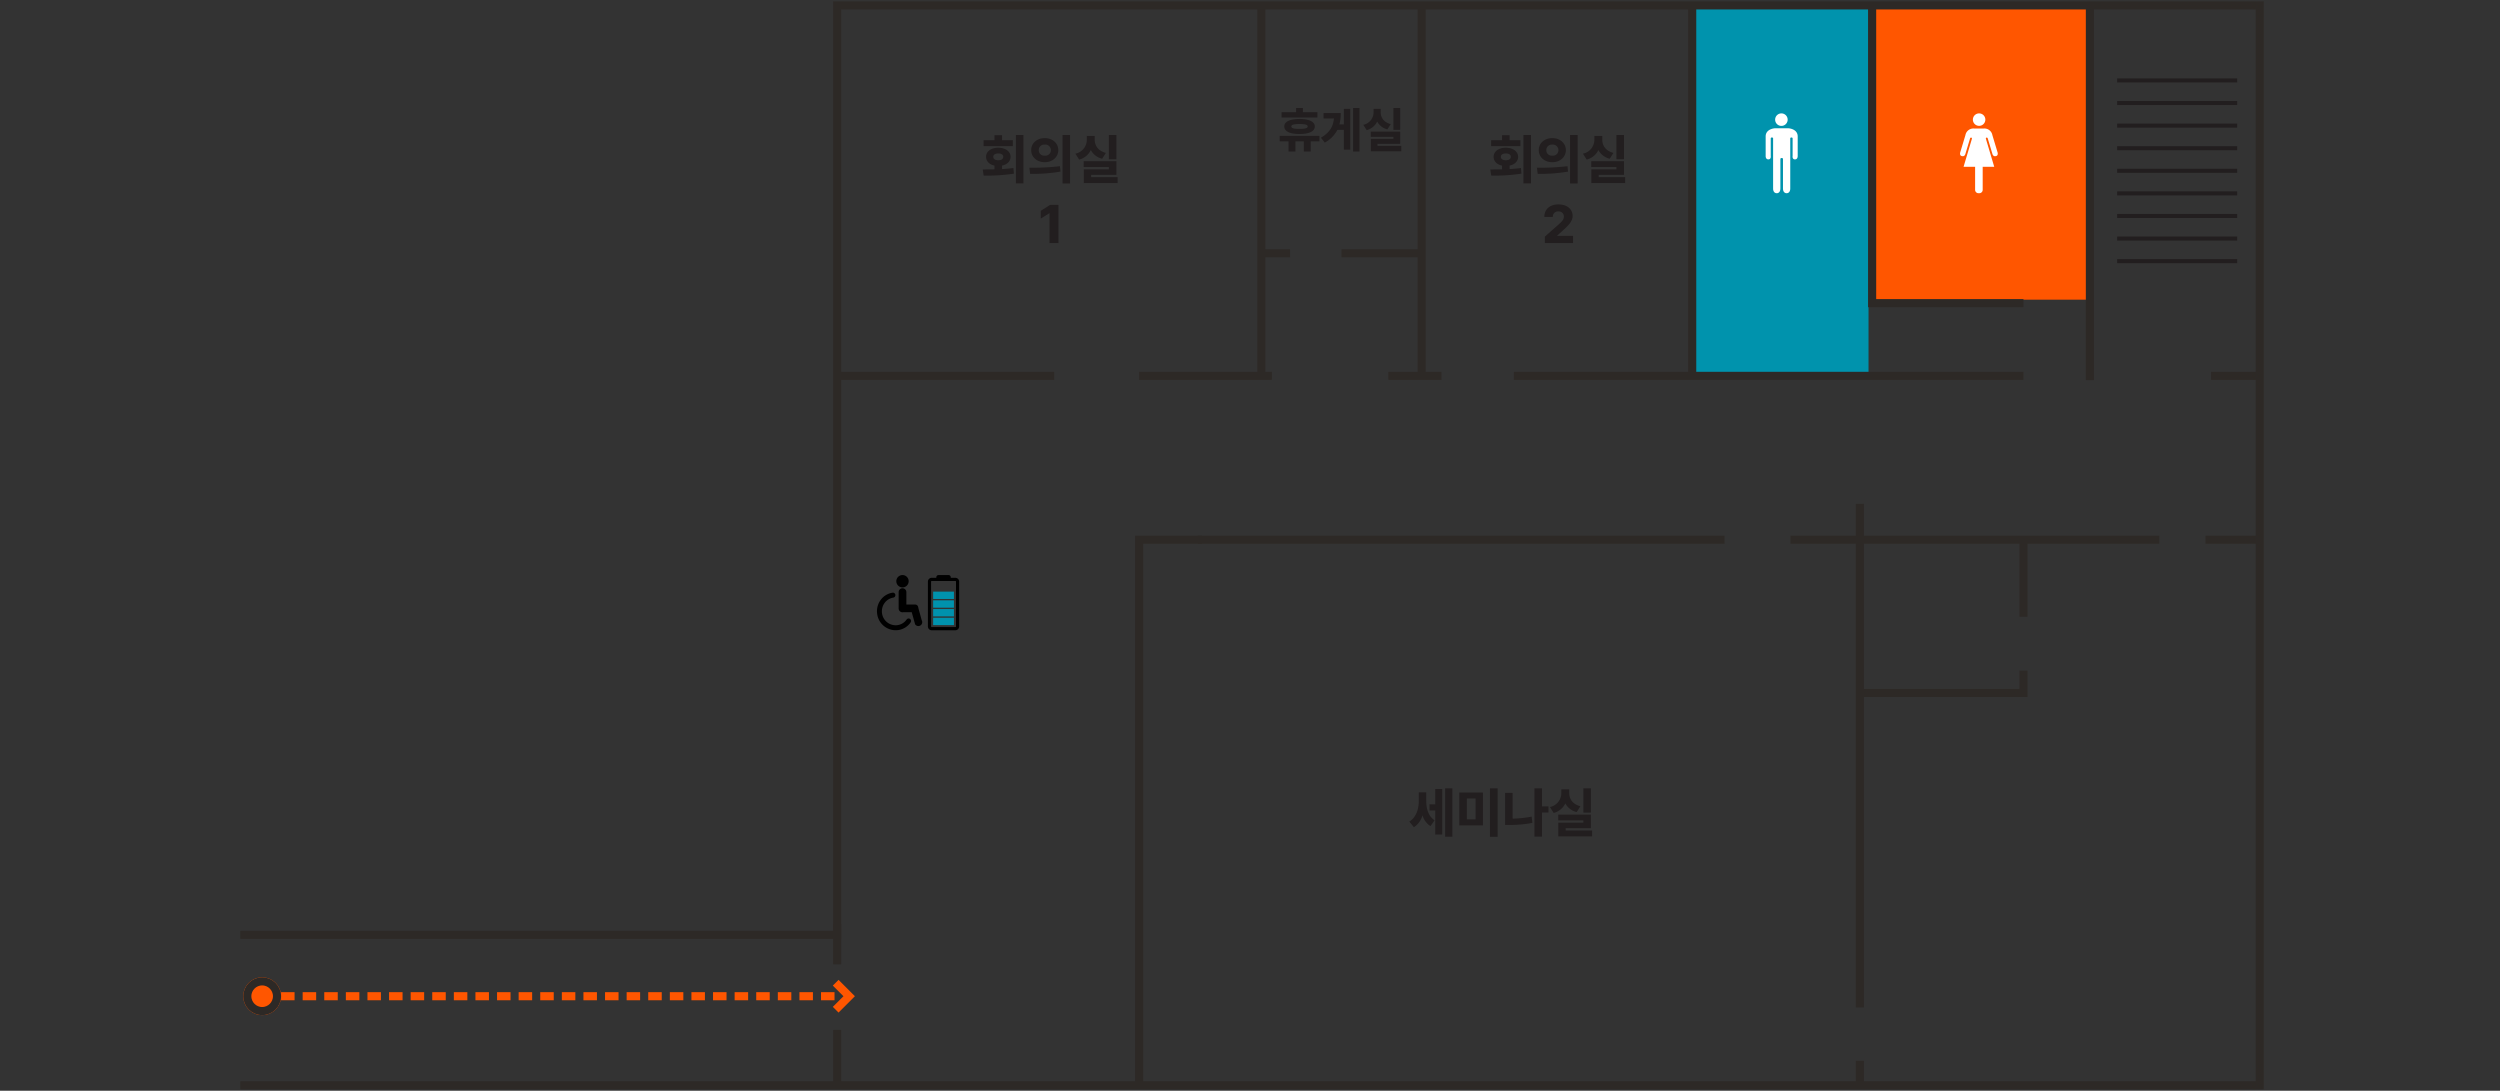 <svg xmlns="http://www.w3.org/2000/svg" xmlns:xlink="http://www.w3.org/1999/xlink" width="926" height="404" viewBox="0 0 926 404">
  <rect x="0" y="0" width="926" height="404" fill="#333333" stroke="none"/>
  <defs>
    <clipPath id="clip-path">
      <rect id="사각형_2539" data-name="사각형 2539" width="926" height="404" transform="translate(756 1432)" fill="#fff" stroke="#707070" stroke-width="1"/>
    </clipPath>
    <clipPath id="clip-path-2">
      <rect id="사각형_298" data-name="사각형 298" width="11.87" height="29.571" fill="#fff"/>
    </clipPath>
    <clipPath id="clip-path-3">
      <rect id="사각형_299" data-name="사각형 299" width="13.97" height="29.57" fill="#fff"/>
    </clipPath>
    <clipPath id="clip-path-4">
      <rect id="사각형_2585" data-name="사각형 2585" width="16.774" height="20.451"/>
    </clipPath>
    <clipPath id="clip-path-5">
      <rect id="사각형_2590" data-name="사각형 2590" width="11.577" height="20.451" fill="none"/>
    </clipPath>
  </defs>
  <g id="마스크_그룹_5729" data-name="마스크 그룹 5729" transform="translate(-756 -1432)" clip-path="url(#clip-path)">
    <g id="그룹_5621" data-name="그룹 5621" transform="translate(-10)">
      <g id="그룹_5617" data-name="그룹 5617" transform="translate(711.552 1430.361)">
        <rect id="사각형_291" data-name="사각형 291" width="65.1" height="136.697" transform="translate(681.448 4)" fill="#0093ad"/>
        <g id="그룹_452" data-name="그룹 452" transform="translate(708.448 48)">
          <g id="그룹_451" data-name="그룹 451" transform="translate(0 -4.361)" clip-path="url(#clip-path-2)">
            <path id="패스_380" data-name="패스 380" d="M12.144,2.318A2.318,2.318,0,1,1,9.826,0a2.318,2.318,0,0,1,2.318,2.318" transform="translate(-3.995 0)" fill="#fff"/>
            <path id="패스_381" data-name="패스 381" d="M11.866,21.931v-7.2c-.063-2.756-3.383-2.944-3.383-2.944h-5.1S.067,11.971,0,14.727v7.2s-.125,1.378,1,1.378.878-1.315.878-1.315V15.526A.362.362,0,0,1,2.3,15.2c.365.006.459.134.459.338V34.147S2.7,35.777,4.077,35.839c0,0,1.316.125,1.378-1.692V23.184a.39.39,0,0,1,.438-.376h.084a.391.391,0,0,1,.439.376V34.147c.062,1.817,1.378,1.692,1.378,1.692,1.378-.063,1.316-1.692,1.316-1.692V15.542c0-.2.094-.332.459-.338a.362.362,0,0,1,.417.322v6.468s-.25,1.315.877,1.315,1-1.378,1-1.378" transform="translate(0 -6.27)" fill="#fff"/>
          </g>
        </g>
      </g>
      <g id="그룹_5618" data-name="그룹 5618" transform="translate(711.932 1430)">
        <rect id="사각형_290" data-name="사각형 290" width="80.864" height="109" transform="translate(747.068 4)" fill="#ff5600"/>
        <g id="그룹_454" data-name="그룹 454" transform="translate(780.068 48)">
          <g id="그룹_453" data-name="그룹 453" transform="translate(0 -4)" clip-path="url(#clip-path-3)">
            <path id="패스_382" data-name="패스 382" d="M14.821,2.308A2.308,2.308,0,1,1,12.513,0a2.308,2.308,0,0,1,2.308,2.308" transform="translate(-5.45 0)" fill="#fff"/>
            <path id="패스_383" data-name="패스 383" d="M13.909,20.882l-1.934-6.426a3,3,0,0,0-3.307-2.433H5.3a3,3,0,0,0-3.306,2.433L.059,20.882s-.374,1.247.749,1.372c0,0,.874.249,1.186-.874l1.747-5.8s.436-.561.686.125L1.307,26.184H5.581v8.547a1.247,1.247,0,0,0,1.248,1.247H7.14a1.247,1.247,0,0,0,1.247-1.247V26.184h4.274L9.542,15.7c.25-.686.687-.125.687-.125l1.747,5.8c.312,1.123,1.186.874,1.186.874,1.122-.125.748-1.372.748-1.372" transform="translate(0 -6.408)" fill="#fff"/>
          </g>
        </g>
      </g>
      <g id="그룹_5614" data-name="그룹 5614" transform="translate(855 1430.118)" style="isolation: isolate">
        <path id="패스_10740" data-name="패스 10740" d="M0,401.685H748v-400H221.089V345.944H0" transform="translate(0 2.197)" fill="none" stroke="#2d2926" stroke-miterlimit="10" stroke-width="3"/>
        <line id="선_101" data-name="선 101" x2="20.1" transform="translate(727.899 201.792)" fill="none" stroke="#2d2926" stroke-miterlimit="10" stroke-width="3"/>
        <line id="선_102" data-name="선 102" x2="136.645" transform="translate(574.174 201.792)" fill="none" stroke="#2d2926" stroke-miterlimit="10" stroke-width="3"/>
        <line id="선_103" data-name="선 103" x2="195.043" transform="translate(354.724 201.792)" fill="none" stroke="#2d2926" stroke-miterlimit="10" stroke-width="3"/>
        <path id="패스_10741" data-name="패스 10741" d="M144.609,289.943V87.853h23.318" transform="translate(188.32 113.94)" fill="none" stroke="#2d2926" stroke-miterlimit="10" stroke-width="3"/>
        <path id="패스_10749" data-name="패스 10749" d="M0,0V138.8" transform="translate(685.093 3.882)" fill="none" stroke="#2d2926" stroke-width="3"/>
        <line id="선_105" data-name="선 105" y2="137" transform="translate(537.797 4.382)" fill="none" stroke="#2d2926" stroke-miterlimit="10" stroke-width="3"/>
        <line id="선_106" data-name="선 106" y2="137.412" transform="translate(437.58 3.882)" fill="none" stroke="#2d2926" stroke-miterlimit="10" stroke-width="3"/>
        <line id="선_107" data-name="선 107" y2="137.412" transform="translate(378.2 3.882)" fill="none" stroke="#2d2926" stroke-miterlimit="10" stroke-width="3"/>
        <line id="선_108" data-name="선 108" x2="80.407" transform="translate(221.076 141.097)" fill="none" stroke="#2d2926" stroke-miterlimit="10" stroke-width="3"/>
        <line id="선_109" data-name="선 109" x2="49.173" transform="translate(332.921 141.097)" fill="none" stroke="#2d2926" stroke-miterlimit="10" stroke-width="3"/>
        <line id="선_110" data-name="선 110" x2="19.679" transform="translate(425.25 141.097)" fill="none" stroke="#2d2926" stroke-miterlimit="10" stroke-width="3"/>
        <line id="선_111" data-name="선 111" x2="188.759" transform="translate(471.73 141.097)" fill="none" stroke="#2d2926" stroke-miterlimit="10" stroke-width="3"/>
        <line id="선_112" data-name="선 112" x2="18.011" transform="translate(729.988 141.097)" fill="none" stroke="#2d2926" stroke-miterlimit="10" stroke-width="3"/>
        <path id="패스_10742" data-name="패스 10742" d="M262.569,1.685v110.3h56.049" transform="translate(341.872 2.197)" fill="none" stroke="#2d2926" stroke-miterlimit="10" stroke-width="3"/>
        <line id="선_113" data-name="선 113" y2="186.55" transform="translate(599.9 188.496)" fill="none" stroke="#2d2926" stroke-miterlimit="10" stroke-width="3"/>
        <line id="선_114" data-name="선 114" y2="8.915" transform="translate(599.9 394.797)" fill="none" stroke="#2d2926" stroke-miterlimit="10" stroke-width="3"/>
        <path id="패스_10743" data-name="패스 10743" d="M321.187,108.809v8.277H260.6" transform="translate(339.301 141.47)" fill="none" stroke="#2d2926" stroke-miterlimit="10" stroke-width="3"/>
        <line id="선_115" data-name="선 115" y2="28.273" transform="translate(660.488 202.062)" fill="none" stroke="#2d2926" stroke-miterlimit="10" stroke-width="3"/>
        <line id="선_116" data-name="선 116" x1="10.638" transform="translate(378.197 95.675)" fill="none" stroke="#2d2926" stroke-miterlimit="10" stroke-width="3"/>
        <line id="선_117" data-name="선 117" x1="29.706" transform="translate(407.881 95.675)" fill="none" stroke="#2d2926" stroke-miterlimit="10" stroke-width="3"/>
        <line id="선_118" data-name="선 118" y2="20.531" transform="translate(221.089 383.351)" fill="none" stroke="#2d2926" stroke-miterlimit="10" stroke-width="3"/>
        <line id="선_119" data-name="선 119" y2="15.028" transform="translate(221.09 344.054)" fill="none" stroke="#2d2926" stroke-miterlimit="10" stroke-width="3"/>
      </g>
      <g id="계단" transform="translate(1550.187 1461.793)">
        <line id="선_49" data-name="선 49" x2="44.472" transform="translate(0)" fill="none" stroke="#221e1f" stroke-width="1.5"/>
        <line id="선_50" data-name="선 50" x2="44.472" transform="translate(0 8.367)" fill="none" stroke="#221e1f" stroke-width="1.5"/>
        <line id="선_51" data-name="선 51" x2="44.472" transform="translate(0 16.734)" fill="none" stroke="#221e1f" stroke-width="1.5"/>
        <line id="선_52" data-name="선 52" x2="44.472" transform="translate(0 25.101)" fill="none" stroke="#221e1f" stroke-width="1.5"/>
        <line id="선_53" data-name="선 53" x2="44.472" transform="translate(0 33.468)" fill="none" stroke="#221e1f" stroke-width="1.5"/>
        <line id="선_54" data-name="선 54" x2="44.472" transform="translate(0 41.835)" fill="none" stroke="#221e1f" stroke-width="1.5"/>
        <line id="선_55" data-name="선 55" x2="44.472" transform="translate(0 50.202)" fill="none" stroke="#221e1f" stroke-width="1.5"/>
        <line id="선_56" data-name="선 56" x2="44.472" transform="translate(0 58.569)" fill="none" stroke="#221e1f" stroke-width="1.5"/>
        <line id="선_57" data-name="선 57" x2="44.472" transform="translate(0 66.936)" fill="none" stroke="#221e1f" stroke-width="1.5"/>
      </g>
      <path id="패스_10745" data-name="패스 10745" d="M-10.28-16.04h-2.8V1.88h2.8ZM-25.36-3.28-25-1a66.589,66.589,0,0,0,11.2-.72L-14-3.8c-1.36.18-2.78.3-4.2.38V-4.7c1.9-.4,3.14-1.62,3.16-3.26-.02-1.98-1.9-3.36-4.56-3.36-2.68,0-4.52,1.38-4.52,3.36,0,1.64,1.22,2.86,3.12,3.26v1.38C-22.56-3.28-24.06-3.28-25.36-3.28Zm.32-8.64H-14.2v-2.2h-4v-1.84H-21v1.84h-4.04Zm3.6,3.96c-.02-.8.76-1.24,1.84-1.24,1.1,0,1.86.44,1.84,1.24.02.86-.74,1.26-1.84,1.28C-20.68-6.7-21.46-7.1-21.44-7.96ZM-2.4-14.88c-2.82-.02-5.02,1.86-5,4.44-.02,2.62,2.18,4.48,5,4.48,2.86,0,5.02-1.86,5.04-4.48C2.62-13.02.46-14.9-2.4-14.88ZM-8.08-3.92l.28,2.28A60.583,60.583,0,0,0,3.44-2.48l-.2-2A87.879,87.879,0,0,1-8.08-3.92Zm3.48-6.52a2.008,2.008,0,0,1,2.2-2.04A2.054,2.054,0,0,1-.12-10.44,2.012,2.012,0,0,1-2.4-8.4,1.966,1.966,0,0,1-4.6-10.44ZM4.2,1.92H7V-16.04H4.2ZM24.16-16.04h-2.8v9h2.8ZM8.96-9.12l1.4,2.2a6.63,6.63,0,0,0,4.32-3.54,6.484,6.484,0,0,0,4.2,3.22L20.24-9.4c-3.02-.82-4.12-2.86-4.12-4.92v-1.36H13.2v1.36A5.277,5.277,0,0,1,8.96-9.12Zm3.08,4.96h9.32v.84H12.08V1.76H24.6V-.44H14.8v-.84h9.36V-6.32H12.04ZM2.7,9.84H-.38l-3.48,2.2v2.88L-.7,12.96h.08V24H2.7Z" transform="translate(1155.36 1498.04)" fill="#221e1f"/>
      <path id="패스_10746" data-name="패스 10746" d="M-10.28-16.04h-2.8V1.88h2.8ZM-25.36-3.28-25-1a66.589,66.589,0,0,0,11.2-.72L-14-3.8c-1.36.18-2.78.3-4.2.38V-4.7c1.9-.4,3.14-1.62,3.16-3.26-.02-1.98-1.9-3.36-4.56-3.36-2.68,0-4.52,1.38-4.52,3.36,0,1.64,1.22,2.86,3.12,3.26v1.38C-22.56-3.28-24.06-3.28-25.36-3.28Zm.32-8.64H-14.2v-2.2h-4v-1.84H-21v1.84h-4.04Zm3.6,3.96c-.02-.8.76-1.24,1.84-1.24,1.1,0,1.86.44,1.84,1.24.02.86-.74,1.26-1.84,1.28C-20.68-6.7-21.46-7.1-21.44-7.96ZM-2.4-14.88c-2.82-.02-5.02,1.86-5,4.44-.02,2.62,2.18,4.48,5,4.48,2.86,0,5.02-1.86,5.04-4.48C2.62-13.02.46-14.9-2.4-14.88ZM-8.08-3.92l.28,2.28A60.583,60.583,0,0,0,3.44-2.48l-.2-2A87.879,87.879,0,0,1-8.08-3.92Zm3.48-6.52a2.008,2.008,0,0,1,2.2-2.04A2.054,2.054,0,0,1-.12-10.44,2.012,2.012,0,0,1-2.4-8.4,1.966,1.966,0,0,1-4.6-10.44ZM4.2,1.92H7V-16.04H4.2ZM24.16-16.04h-2.8v9h2.8ZM8.96-9.12l1.4,2.2a6.63,6.63,0,0,0,4.32-3.54,6.484,6.484,0,0,0,4.2,3.22L20.24-9.4c-3.02-.82-4.12-2.86-4.12-4.92v-1.36H13.2v1.36A5.277,5.277,0,0,1,8.96-9.12Zm3.08,4.96h9.32v.84H12.08V1.76H24.6V-.44H14.8v-.84h9.36V-6.32H12.04ZM-5.14,24H5.3V21.32H-.54V21.2l1.8-1.64c3.06-2.66,3.86-4.02,3.88-5.64-.02-2.54-2.1-4.26-5.28-4.24-3.12-.02-5.2,1.78-5.2,4.64h3.16A1.881,1.881,0,0,1-.14,12.28,1.861,1.861,0,0,1,1.9,14.16c0,1.08-.68,1.82-1.88,2.88L-5.14,21.6Z" transform="translate(1343.36 1498.04)" fill="#221e1f"/>
      <path id="패스_10747" data-name="패스 10747" d="M6.36-11.72v-2.84H3.6v2.96C3.62-8.58,2.8-5.42.08-3.72L1.8-1.64A7.8,7.8,0,0,0,4.98-6.06,7.055,7.055,0,0,0,7.92-2.04L9.44-4.2C6.96-5.84,6.34-8.8,6.36-11.72Zm1.2,3.88H9.68V1.08h2.6V-15.8H9.68v5.68H7.56Zm5.8,9.72h2.68V-16.04H13.36Zm14-16.36H18.6V-2.32h8.76ZM21.4-4.56v-7.72h3.24v7.72Zm8.56,6.48H32.8V-16.04H29.96ZM51.64-9.36h-2.4v-6.68h-2.8V1.84h2.8V-7.08h2.4ZM35.56-2.48h1.56a45,45,0,0,0,8.56-.76L45.4-5.56a42.8,42.8,0,0,1-7.04.74v-9.54h-2.8Zm31.8-13.56h-2.8v9h2.8ZM52.16-9.12l1.4,2.2a6.63,6.63,0,0,0,4.32-3.54,6.484,6.484,0,0,0,4.2,3.22L63.44-9.4c-3.02-.82-4.12-2.86-4.12-4.92v-1.36H56.4v1.36A5.277,5.277,0,0,1,52.16-9.12Zm3.08,4.96h9.32v.84H55.28V1.76H67.8V-.44H58v-.84h9.36V-6.32H55.24Z" transform="translate(1287.92 1740.04)" fill="#221e1f"/>
      <g id="그룹_5620" data-name="그룹 5620" transform="translate(92.104 292)">
        <g id="그룹_414" data-name="그룹 414">
          <path id="패스_352" data-name="패스 352" d="M6754.23,1517.5h207.932" transform="translate(-5976.229 -8.5)" fill="none" stroke="#ff5600" stroke-width="3" stroke-dasharray="5 3"/>
          <path id="패스_353" data-name="패스 353" d="M6957.4,1511.4l5,5-5,5" transform="translate(-5973.967 -7.4)" fill="none" stroke="#ff5600" stroke-width="3"/>
          <g id="타원_15" data-name="타원 15" transform="translate(764 1502)" fill="#ff5600" stroke="#2d2926" stroke-width="3">
            <circle cx="7" cy="7" r="7" stroke="none"/>
            <circle cx="7" cy="7" r="5.5" fill="none"/>
          </g>
        </g>
      </g>
      <path id="패스_10750" data-name="패스 10750" d="M-8.928-12.888h-5.364v-1.548h-2.52v1.548h-5.4v1.98H-8.928ZM-22.9-2.088h3.276v3.78h2.556v-3.78h3.1v3.78h2.556v-3.78h3.24V-4.1H-22.9ZM-21.2-7.6c-.018,1.818,2.106,2.808,5.652,2.808,3.528,0,5.652-.99,5.652-2.808,0-1.782-2.124-2.754-5.652-2.772C-19.1-10.35-21.222-9.378-21.2-7.6Zm2.628,0c-.018-.63.936-.882,3.024-.9,2.052.018,3.024.27,3.024.9,0,.648-.972.918-3.024.9C-17.64-6.678-18.594-6.948-18.576-7.6ZM6.66-14.436H4.284V1.692H6.66ZM-7.632-3.42l1.44,1.8A11.239,11.239,0,0,0-1.53-6.336H.864V1.008H3.24v-15.12H.864v5.76H-.774a16.492,16.492,0,0,0,.486-4.212H-6.66v2.016h3.852C-3.114-7.452-4.446-5.292-7.632-3.42ZM21.744-14.436h-2.52v8.1h2.52ZM8.064-8.208l1.26,1.98a5.967,5.967,0,0,0,3.888-3.186,5.836,5.836,0,0,0,3.78,2.9L18.216-8.46c-2.718-.738-3.708-2.574-3.708-4.428v-1.224H11.88v1.224A4.749,4.749,0,0,1,8.064-8.208Zm2.772,4.464h8.388v.756H10.872V1.584H22.14V-.4H13.32v-.756h8.424V-5.688H10.836Z" transform="translate(1262.896 1486.436)" fill="#221e1f"/>
    </g>
    <g id="그룹_5731" data-name="그룹 5731" transform="translate(-464 33)">
      <g id="그룹_5727" data-name="그룹 5727" transform="translate(1544.834 1612)">
        <g id="그룹_5726" data-name="그룹 5726" clip-path="url(#clip-path-4)">
          <path id="패스_11118" data-name="패스 11118" d="M12.247,123.8a.893.893,0,0,0-1.264.208,4.963,4.963,0,0,1-3.313,2.076,5.11,5.11,0,0,1-5.791-4.308,5.178,5.178,0,0,1,.888-3.821A4.968,4.968,0,0,1,6.041,115.9a.925.925,0,0,0-.3-1.826,6.749,6.749,0,0,0-4.449,2.789,7.036,7.036,0,0,0-1.206,5.192,6.942,6.942,0,0,0,7.867,5.853,6.743,6.743,0,0,0,4.5-2.821.938.938,0,0,0-.212-1.29" transform="translate(0 -107.541)"/>
          <path id="패스_11119" data-name="패스 11119" d="M127.553,0a2.287,2.287,0,1,0,2.287,2.287A2.287,2.287,0,0,0,127.553,0" transform="translate(-118.103)"/>
          <path id="패스_11120" data-name="패스 11120" d="M148.827,96.915l-1.2-4.329c-.106-.407-.09-1.563-1.419-1.536h-3.079V86.43a1.43,1.43,0,0,0-2.859,0v6a1.414,1.414,0,0,0,1.65,1.475h3.2l1.233,4.436a1.43,1.43,0,0,0,2.476-1.43" transform="translate(-132.245 -80.139)"/>
        </g>
      </g>
      <g id="그룹_5729" data-name="그룹 5729" transform="translate(1563.697 1612)">
        <g id="마스크_그룹_5728" data-name="마스크 그룹 5728" clip-path="url(#clip-path-5)">
          <path id="패스_11121" data-name="패스 11121" d="M10.164,22.288a.238.238,0,0,1,.238.238V39.132a.238.238,0,0,1-.238.238H1.413a.238.238,0,0,1-.238-.238V22.526a.238.238,0,0,1,.238-.238Zm0-1.175H1.413A1.415,1.415,0,0,0,0,22.526V39.132a1.415,1.415,0,0,0,1.413,1.413h8.751a1.415,1.415,0,0,0,1.413-1.413V22.526a1.415,1.415,0,0,0-1.413-1.413" transform="translate(0 -20.094)"/>
          <path id="패스_11122" data-name="패스 11122" d="M69.282,2.165H65.11a.588.588,0,0,1-.588-.588V.825A.826.826,0,0,1,65.347,0h3.7a.826.826,0,0,1,.825.825v.752a.588.588,0,0,1-.588.588" transform="translate(-61.407 0)"/>
          <rect id="사각형_2586" data-name="사각형 2586" width="7.699" height="2.726" transform="translate(1.939 6.135)" fill="#0092ad"/>
          <rect id="사각형_2587" data-name="사각형 2587" width="7.699" height="2.726" transform="translate(1.939 9.362)" fill="#0092ad"/>
          <rect id="사각형_2588" data-name="사각형 2588" width="7.699" height="2.726" transform="translate(1.939 12.589)" fill="#0092ad"/>
          <rect id="사각형_2589" data-name="사각형 2589" width="7.699" height="2.726" transform="translate(1.939 15.815)" fill="#0092ad"/>
        </g>
      </g>
    </g>
  </g>
</svg>
